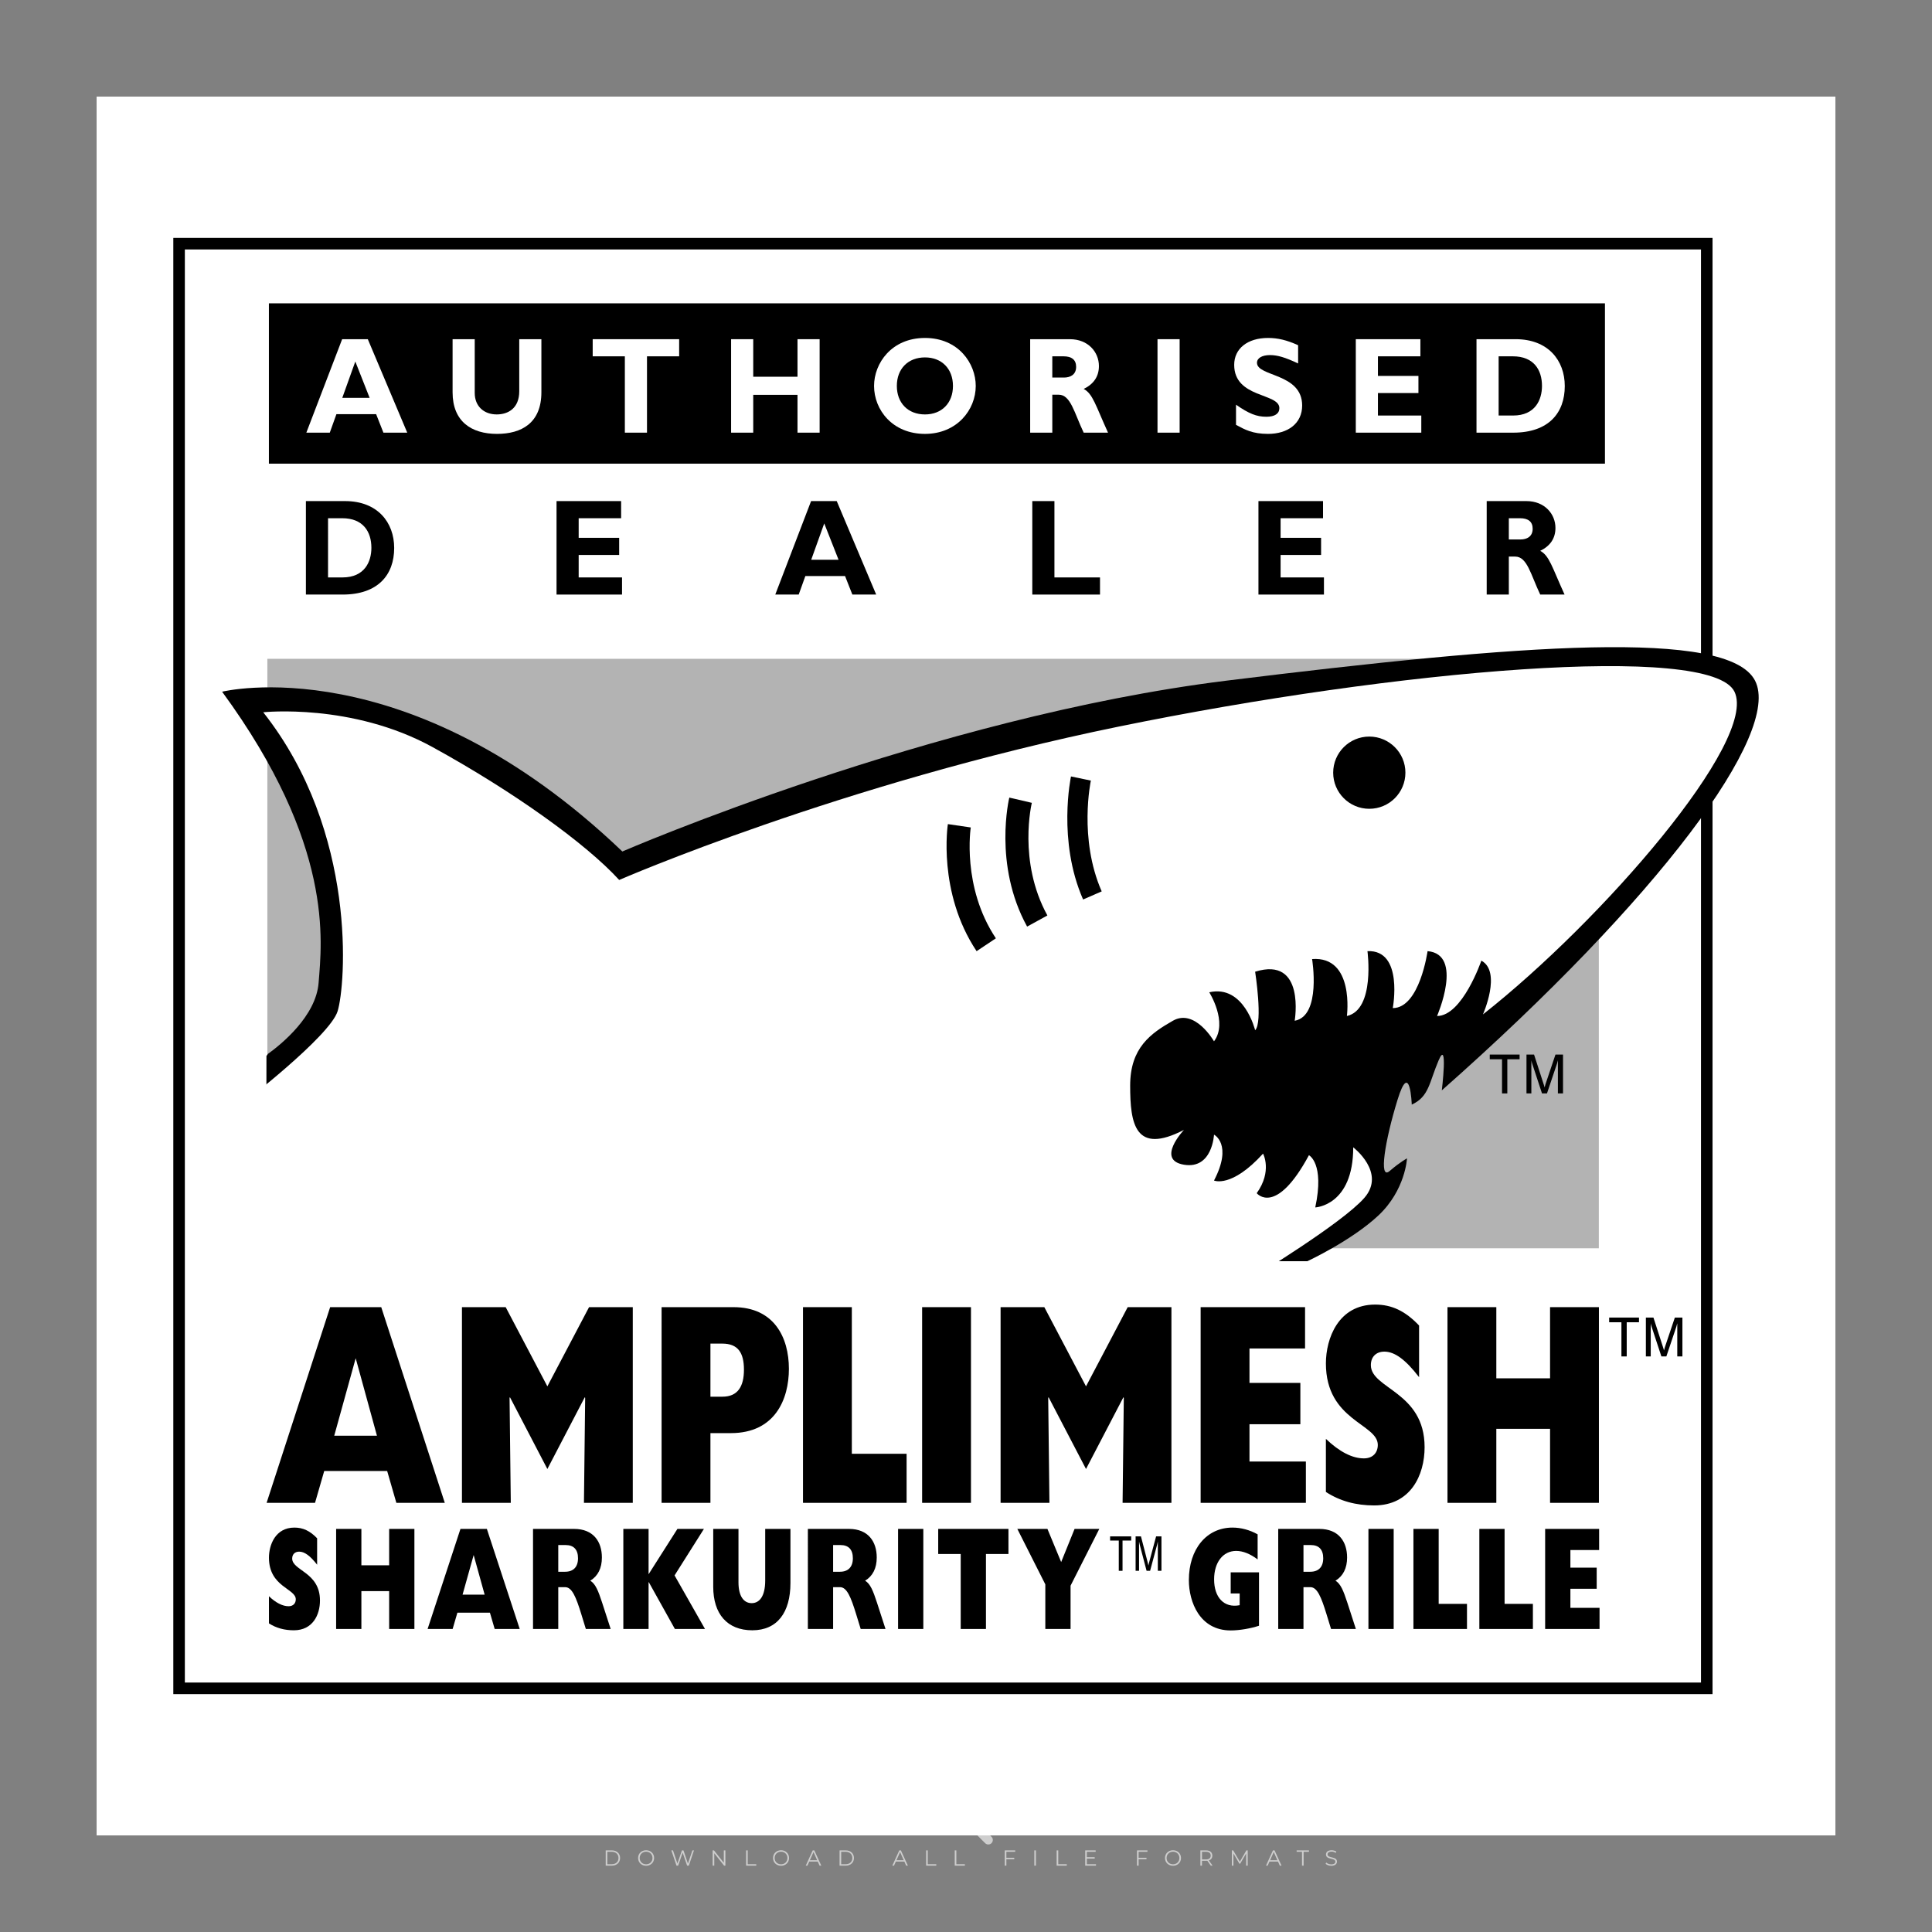 <?xml version="1.0" encoding="iso-8859-1"?>
<!-- Generator: Adobe Illustrator 27.0.0, SVG Export Plug-In . SVG Version: 6.00 Build 0)  -->
<svg version="1.1" id="Layer_1" xmlns="http://www.w3.org/2000/svg" xmlns:xlink="http://www.w3.org/1999/xlink" x="0px" y="0px"
	 viewBox="0 0 500 500" style="enable-background:new 0 0 500 500;" xml:space="preserve">
<rect x="0" y="0" width="500" height="500" fill="#808080" stroke="none"/>
<g id="watermark_1_">
	<g>
		<g id="watermark" style="opacity:0.61;">
			<g>
				<g>
					<g>
						<g>
							<polygon style="fill:#FFFFFF;" points="213.765,461.172 208.204,474.017 205.268,474.017 199.726,461.172 202.938,461.172 
								206.846,470.347 210.81,461.172 							"/>
						</g>
						<g>
							<path style="fill:#FFFFFF;" d="M223.507,469.741h-7.469c0.275,1.23,1.321,1.982,2.826,1.982c1.046,0,1.798-0.312,2.477-0.954
								l1.523,1.651c-0.917,1.046-2.294,1.597-4.074,1.597c-3.413,0-5.634-2.147-5.634-5.083c0-2.954,2.257-5.083,5.267-5.083
								c2.899,0,5.138,1.945,5.138,5.12C223.562,469.191,223.526,469.503,223.507,469.741 M216.002,468.071h4.863
								c-0.202-1.248-1.138-2.055-2.422-2.055C217.139,466.016,216.204,466.805,216.002,468.071"/>
						</g>
						<g>
							<path style="fill:#FFFFFF;" d="M224.735,468.934c0-2.973,2.294-5.083,5.505-5.083c2.074,0,3.707,0.899,4.423,2.514
								l-2.22,1.193c-0.532-0.936-1.321-1.358-2.221-1.358c-1.45,0-2.587,1.009-2.587,2.734c0,1.725,1.138,2.734,2.587,2.734
								c0.899,0,1.688-0.404,2.221-1.358l2.22,1.211c-0.716,1.578-2.349,2.495-4.423,2.495
								C227.029,474.017,224.735,471.907,224.735,468.934"/>
						</g>
						<g>
							<path style="fill:#FFFFFF;" d="M242.828,473.393c-0.587,0.422-1.45,0.624-2.331,0.624c-2.33,0-3.688-1.193-3.688-3.542
								v-4.055h-1.523v-2.202h1.523v-2.404h2.863v2.404h2.459v2.202h-2.459v4.019c0,0.844,0.458,1.303,1.229,1.303
								c0.422,0,0.844-0.128,1.156-0.367L242.828,473.393z"/>
						</g>
					</g>
					<g>
						<path style="fill:#FFFFFF;" d="M262.474,463.997v2.643c-0.238-0.018-0.422-0.037-0.642-0.037
							c-1.578,0-2.624,0.862-2.624,2.753v4.661h-2.863v-9.873h2.734v1.303C259.776,464.493,260.951,463.997,262.474,463.997"/>
					</g>
					<g>
						<path style="fill:#FFFFFF;" d="M263.299,472.53l1.009-2.239c1.083,0.789,2.697,1.339,4.239,1.339
							c1.762,0,2.477-0.587,2.477-1.376c0-2.404-7.469-0.752-7.469-5.524c0-2.184,1.762-4,5.413-4c1.615,0,3.267,0.385,4.459,1.138
							l-0.918,2.257c-1.193-0.679-2.422-1.009-3.56-1.009c-1.761,0-2.44,0.66-2.44,1.468c0,2.367,7.468,0.734,7.468,5.45
							c0,2.147-1.78,3.982-5.45,3.982C266.492,474.017,264.437,473.411,263.299,472.53"/>
					</g>
					<g>
						<path style="fill:#FFFFFF;" d="M285.428,469.741h-7.469c0.275,1.23,1.321,1.982,2.826,1.982c1.046,0,1.798-0.312,2.477-0.954
							l1.523,1.651c-0.918,1.046-2.294,1.597-4.074,1.597c-3.413,0-5.634-2.147-5.634-5.083c0-2.954,2.257-5.083,5.267-5.083
							c2.9,0,5.138,1.945,5.138,5.12C285.484,469.191,285.447,469.503,285.428,469.741 M277.923,468.071h4.863
							c-0.202-1.248-1.138-2.055-2.422-2.055C279.061,466.016,278.125,466.805,277.923,468.071"/>
					</g>
					<g>
						<path style="fill:#FFFFFF;" d="M297.007,469.741h-7.469c0.275,1.23,1.321,1.982,2.826,1.982c1.046,0,1.798-0.312,2.477-0.954
							l1.523,1.651c-0.918,1.046-2.294,1.597-4.074,1.597c-3.413,0-5.634-2.147-5.634-5.083c0-2.954,2.257-5.083,5.267-5.083
							c2.899,0,5.138,1.945,5.138,5.12C297.062,469.191,297.025,469.503,297.007,469.741 M289.501,468.071h4.863
							c-0.202-1.248-1.138-2.055-2.422-2.055C290.639,466.016,289.703,466.805,289.501,468.071"/>
					</g>
					<g>
						<polygon style="fill:#FFFFFF;" points="303.208,470.145 301.831,471.503 301.831,474.017 298.969,474.017 298.969,460.401 
							301.831,460.401 301.831,468.108 306.016,464.144 309.429,464.144 305.318,468.328 309.796,474.017 306.327,474.017 						"/>
					</g>
					<g>
						<path style="fill:#FFFFFF;" d="M256.601,475.359L256.601,475.359l-2.86-2.86c-0.435,0.508-0.953,0.943-1.534,1.284
							c-0.092,0.069-0.186,0.136-0.283,0.199l3.027,3.027c0.456,0.456,1.195,0.456,1.65,0
							C257.057,476.554,257.057,475.815,256.601,475.359"/>
					</g>
					<g>
						<path style="fill:#FFFFFF;" d="M249.984,463.244c0.221-0.173,0.495-0.281,0.797-0.281c0.042,0,0.083,0.002,0.124,0.006
							c-0.214-0.156-0.478-0.249-0.764-0.249c-0.395,0-0.744,0.18-0.981,0.458c-0.051,0-0.1,0.006-0.151,0.008
							c0.039-0.077,0.064-0.162,0.064-0.255c0-0.234-0.143-0.434-0.346-0.519c0.087,0.126,0.138,0.279,0.138,0.445
							c0,0.122-0.031,0.237-0.081,0.341c-2.811,0.201-5.03,2.539-5.03,5.4c0,2.993,2.426,5.42,5.42,5.42
							c2.993,0,5.42-2.426,5.42-5.42C254.595,465.879,252.593,463.635,249.984,463.244 M247.983,464.656
							c0.435,0,0.844,0.112,1.199,0.309c0.374-0.245,0.82-0.387,1.299-0.387c0.711,0,1.348,0.312,1.784,0.806
							c-0.435-0.379-1.004-0.61-1.627-0.61c-0.449,0-0.87,0.12-1.234,0.329c-0.079,0.046-0.156,0.096-0.229,0.15
							c-0.065-0.048-0.133-0.093-0.204-0.134c-0.369-0.219-0.8-0.344-1.26-0.344c-0.3,0-0.588,0.054-0.854,0.152
							C247.196,464.754,247.578,464.656,247.983,464.656 M251.772,469.098c0.115,0.305,0.181,0.634,0.181,0.979
							c0,1.534-1.244,2.777-2.778,2.777c-1.534,0-2.777-1.243-2.777-2.777c0-0.345,0.066-0.674,0.181-0.979
							c-0.62-0.382-1.035-1.064-1.035-1.846c0-1.197,0.971-2.168,2.168-2.168c0.565,0,1.078,0.218,1.463,0.572
							c0.386-0.354,0.899-0.572,1.464-0.572c1.197,0,2.168,0.971,2.168,2.168C252.807,468.034,252.392,468.716,251.772,469.098"/>
					</g>
					<g>
						<path style="fill:#FFFFFF;" d="M251.666,467.061c0,0.497-0.404,0.901-0.901,0.901c-0.497,0-0.901-0.404-0.901-0.901
							s0.404-0.901,0.901-0.901c0.101,0,0.197,0.017,0.287,0.047c-0.03,0.062-0.045,0.132-0.045,0.204
							c0,0.273,0.221,0.494,0.494,0.494c0.05,0,0.099-0.008,0.146-0.022C251.66,466.941,251.666,467,251.666,467.061"/>
					</g>
					<g>
						<path style="fill:#FFFFFF;" d="M248.255,467.061c0,0.376-0.305,0.681-0.681,0.681c-0.376,0-0.681-0.305-0.681-0.681
							s0.305-0.681,0.681-0.681c0.076,0,0.149,0.013,0.217,0.035c-0.023,0.047-0.034,0.1-0.034,0.155
							c0,0.206,0.167,0.374,0.374,0.374c0.038,0,0.075-0.006,0.11-0.017C248.25,466.97,248.255,467.015,248.255,467.061"/>
					</g>
					<g>
						<g>
							<g>
								<rect x="242.908" y="467.83" style="fill:#FFFFFF;" width="0.616" height="0.616"/>
							</g>
							<g>
								<rect x="254.827" y="467.83" style="fill:#FFFFFF;" width="0.616" height="0.616"/>
							</g>
							<g>
								<path style="fill:#FFFFFF;" d="M255.205,468.082h-0.14c0-3.248-2.642-5.89-5.89-5.89c-3.248,0-5.89,2.642-5.89,5.89h-0.14
									c0-1.611,0.627-3.125,1.766-4.264c1.139-1.139,2.653-1.766,4.264-1.766c1.611,0,3.125,0.627,4.264,1.766
									C254.578,464.957,255.205,466.471,255.205,468.082"/>
							</g>
						</g>
						<g>
							<rect x="248.868" y="461.814" style="fill:#FFFFFF;" width="0.616" height="0.616"/>
						</g>
						<g>
							<rect x="244.95" y="462.052" style="fill:#FFFFFF;" width="8.45" height="0.14"/>
						</g>
						<g>
							<path style="fill:#FFFFFF;" d="M245.174,462.15c0,0.108-0.088,0.196-0.196,0.196c-0.108,0-0.196-0.088-0.196-0.196
								c0-0.108,0.088-0.196,0.196-0.196C245.086,461.954,245.174,462.042,245.174,462.15"/>
						</g>
						<g>
							<path style="fill:#FFFFFF;" d="M253.596,462.15c0,0.108-0.088,0.196-0.196,0.196c-0.108,0-0.196-0.088-0.196-0.196
								c0-0.108,0.088-0.196,0.196-0.196C253.509,461.954,253.596,462.042,253.596,462.15"/>
						</g>
					</g>
				</g>
				<g>
					<path style="fill:#FFFFFF;" d="M314.356,473.409c0,1.559-2.364,1.559-2.364,0C311.993,471.851,314.356,471.851,314.356,473.409
						z"/>
				</g>
				<g>
					<g>
						<g>
							<path style="fill:#FFFFFF;" d="M161.739,466.549l1.772,6.088l1.855-6.088h2.215l-2.823,8.14h-2.33l-0.837-2.396l-0.722-2.708
								l-0.722,2.708l-0.837,2.396h-2.33l-2.839-8.14h2.231l1.855,6.088l1.756-6.088H161.739z"/>
						</g>
						<g>
							<path style="fill:#FFFFFF;" d="M176.713,466.549l1.772,6.088l1.855-6.088h2.215l-2.823,8.14h-2.33l-0.837-2.396l-0.722-2.708
								l-0.722,2.708l-0.837,2.396h-2.33l-2.839-8.14h2.231l1.855,6.088l1.756-6.088H176.713z"/>
						</g>
						<g>
							<path style="fill:#FFFFFF;" d="M191.687,466.549l1.772,6.088l1.855-6.088h2.215l-2.823,8.14h-2.33l-0.837-2.396l-0.722-2.708
								l-0.722,2.708l-0.837,2.396h-2.33l-2.839-8.14h2.231l1.855,6.088l1.756-6.088H191.687z"/>
						</g>
					</g>
					<g>
						<path style="fill:#FFFFFF;" d="M200.908,473.52c0,1.559-2.364,1.559-2.364,0C198.545,471.962,200.908,471.962,200.908,473.52z
							"/>
					</g>
					<g>
						<path style="fill:#FFFFFF;" d="M322.71,473.409c-0.935,0.919-1.919,1.28-3.117,1.28c-2.346,0-4.3-1.411-4.3-4.282
							s1.953-4.284,4.3-4.284c1.149,0,2.035,0.329,2.921,1.199l-1.264,1.329c-0.476-0.428-1.066-0.64-1.623-0.64
							c-1.346,0-2.33,0.985-2.33,2.396c0,1.542,1.05,2.362,2.297,2.362c0.64,0,1.28-0.18,1.772-0.672L322.71,473.409z"/>
					</g>
					<g>
						<path style="fill:#FFFFFF;" d="M331.805,470.472c0,2.33-1.591,4.217-4.217,4.217c-2.626,0-4.201-1.887-4.201-4.217
							c0-2.314,1.609-4.217,4.185-4.217C330.149,466.255,331.805,468.158,331.805,470.472z M325.389,470.472
							c0,1.231,0.739,2.38,2.199,2.38c1.46,0,2.199-1.149,2.199-2.38c0-1.215-0.854-2.396-2.199-2.396
							C326.144,468.077,325.389,469.258,325.389,470.472z"/>
					</g>
					<g>
						<path style="fill:#FFFFFF;" d="M338.572,474.689v-4.332c0-1.068-0.559-2.035-1.658-2.035c-1.082,0-1.722,0.967-1.722,2.035
							v4.332h-2.003v-8.107h1.855l0.148,0.985c0.426-0.82,1.362-1.116,2.133-1.116c0.969,0,1.937,0.394,2.396,1.51
							c0.723-1.149,1.658-1.478,2.708-1.478c2.297,0,3.43,1.412,3.43,3.84v4.365h-2.003v-4.365c0-1.066-0.442-1.97-1.526-1.97
							c-1.082,0-1.756,0.935-1.756,2.003v4.332H338.572z"/>
					</g>
				</g>
			</g>
		</g>
		<g style="opacity:0.61;">
			<g>
				<g>
					<path style="fill:#FFFFFF;" d="M345.988,431.299c-0.006-1.224-0.959-2.121-2.189-2.14c-0.924-0.014-0.832,0.12-0.834-0.867
						c-0.003-1.097-0.007-2.194,0.003-3.292c0.003-0.379-0.112-0.691-0.362-0.976c-2.342-2.668-4.678-5.342-7.019-8.011
						c-0.12-0.137-0.275-0.244-0.414-0.366c-6.214,0-12.427,0-18.641,0c-0.794,0.293-1.14,0.868-1.138,1.709
						c0.01,3.748,0.004,7.496,0.004,11.243c0,0.556-0.003,0.589-0.55,0.551c-1.497-0.102-2.516,0.986-2.497,2.492
						c0.044,3.476,0.013,6.953,0.014,10.429c0.001,1.58,0.867,2.443,2.45,2.449c0.582,0.002,0.582,0.002,0.582,0.6
						c0,2.219-0.001,4.438,0.001,6.657c0.001,1.192,0.58,1.771,1.768,1.771c8.013,0.001,16.027,0.001,24.04,0
						c1.168,0,1.755-0.583,1.757-1.745c0.002-2.256,0-4.512,0.001-6.768c0-0.512,0.002-0.511,0.52-0.515
						c0.271-0.002,0.541,0.008,0.809-0.058c0.996-0.246,1.69-1.044,1.694-2.069C346.003,438.696,346.005,434.997,345.988,431.299z
						 M317.537,417.162c5.337,0,10.674,0,16.01,0c0.548,0,0.554,0.007,0.554,0.561c0.001,2.243-0.001,4.486,0.001,6.73
						c0.001,0.811,0.249,1.059,1.06,1.059c1.91,0.001,3.821,0,5.731,0.001c0.458,0,0.479,0.021,0.481,0.483
						c0.003,0.887,0.002,1.775,0,2.662c-0.001,0.477-0.024,0.498-0.504,0.499c-3.895,0.001-7.79,0-11.684,0
						c-3.882,0-7.765,0-11.647,0c-0.55,0-0.552-0.001-0.552-0.561c-0.001-3.624-0.001-7.247,0-10.871
						C316.987,417.166,316.991,417.162,317.537,417.162z M340.822,451.579c-3.883,0.001-7.766,0-11.65,0c-3.871,0-7.742,0-11.613,0
						c-0.572,0-0.574-0.002-0.574-0.579c-0.001-1.997-0.001-3.994,0.001-5.991c0-0.464,0.023-0.486,0.478-0.487
						c7.803-0.001,15.607-0.001,23.41,0c0.478,0,0.499,0.02,0.499,0.503c0.002,1.997,0.001,3.994,0,5.991
						C341.375,451.574,341.37,451.579,340.822,451.579z"/>
				</g>
				<g>
					<g>
						<rect x="327.418" y="417.053" style="fill:#FFFFFF;" width="1.757" height="1.054"/>
					</g>
					<g>
						<rect x="325.662" y="418.107" style="fill:#FFFFFF;" width="1.757" height="1.054"/>
					</g>
					<g>
						<rect x="327.418" y="419.161" style="fill:#FFFFFF;" width="1.757" height="1.054"/>
					</g>
					<g>
						<rect x="325.662" y="420.215" style="fill:#FFFFFF;" width="1.757" height="1.054"/>
					</g>
					<g>
						<rect x="327.418" y="421.269" style="fill:#FFFFFF;" width="1.757" height="1.054"/>
					</g>
					<g>
						<rect x="325.662" y="422.323" style="fill:#FFFFFF;" width="1.757" height="1.054"/>
					</g>
					<g>
						<rect x="327.418" y="423.378" style="fill:#FFFFFF;" width="1.757" height="1.054"/>
					</g>
					<g>
						<rect x="325.662" y="424.432" style="fill:#FFFFFF;" width="1.757" height="1.054"/>
					</g>
					<g>
						<rect x="327.418" y="425.486" style="fill:#FFFFFF;" width="1.757" height="1.054"/>
					</g>
					<g>
						<rect x="325.662" y="426.54" style="fill:#FFFFFF;" width="1.757" height="1.054"/>
					</g>
					<g>
						<rect x="327.418" y="427.594" style="fill:#FFFFFF;" width="1.757" height="1.054"/>
					</g>
					<g>
						<rect x="325.662" y="428.648" style="fill:#FFFFFF;" width="1.757" height="1.054"/>
					</g>
				</g>
			</g>
			<g>
				<path style="fill:#FFFFFF;" d="M187.637,431.299c-0.006-1.224-0.959-2.121-2.189-2.14c-0.924-0.014-0.832,0.12-0.834-0.867
					c-0.003-1.097-0.007-2.194,0.003-3.292c0.003-0.379-0.112-0.691-0.362-0.976c-2.342-2.668-4.678-5.342-7.019-8.011
					c-0.12-0.137-0.275-0.244-0.414-0.366c-6.214,0-12.427,0-18.641,0c-0.794,0.293-1.14,0.868-1.138,1.709
					c0.01,3.748,0.004,7.496,0.004,11.243c0,0.556-0.003,0.589-0.55,0.551c-1.497-0.102-2.516,0.986-2.497,2.492
					c0.044,3.476,0.013,6.953,0.014,10.429c0.001,1.58,0.867,2.443,2.45,2.449c0.582,0.002,0.582,0.002,0.582,0.6
					c0,2.219-0.001,4.438,0.001,6.657c0.001,1.192,0.58,1.771,1.768,1.771c8.013,0.001,16.027,0.001,24.04,0
					c1.168,0,1.755-0.583,1.757-1.745c0.002-2.256,0-4.512,0.001-6.768c0-0.512,0.002-0.511,0.52-0.515
					c0.271-0.002,0.541,0.008,0.809-0.058c0.996-0.246,1.69-1.044,1.694-2.069C187.652,438.696,187.655,434.997,187.637,431.299z
					 M159.187,417.162c5.337,0,10.674,0,16.01,0c0.548,0,0.554,0.007,0.554,0.561c0.001,2.243-0.001,4.486,0.001,6.73
					c0.001,0.811,0.249,1.059,1.06,1.059c1.91,0.001,3.821,0,5.731,0.001c0.458,0,0.479,0.021,0.481,0.483
					c0.003,0.887,0.002,1.775,0,2.662c-0.001,0.477-0.024,0.498-0.504,0.499c-3.895,0.001-7.79,0-11.684,0
					c-3.882,0-7.765,0-11.647,0c-0.55,0-0.552-0.001-0.552-0.561c-0.001-3.624-0.001-7.247,0-10.871
					C158.636,417.166,158.64,417.162,159.187,417.162z M182.472,451.579c-3.883,0.001-7.766,0-11.65,0c-3.871,0-7.742,0-11.613,0
					c-0.572,0-0.574-0.002-0.574-0.579c-0.001-1.997-0.001-3.994,0.001-5.991c0-0.464,0.023-0.486,0.478-0.487
					c7.803-0.001,15.607-0.001,23.41,0c0.478,0,0.499,0.02,0.499,0.503c0.002,1.997,0.001,3.994,0,5.991
					C183.024,451.574,183.019,451.579,182.472,451.579z"/>
			</g>
			<g>
				<path style="fill:#FFFFFF;" d="M159.779,440.669v-7.897h2.779c0.375,0,0.726,0.061,1.053,0.182
					c0.327,0.121,0.612,0.292,0.855,0.513c0.242,0.221,0.434,0.483,0.573,0.789c0.14,0.305,0.21,0.642,0.21,1.009
					c0,0.375-0.07,0.715-0.21,1.02c-0.14,0.305-0.331,0.568-0.573,0.789c-0.243,0.221-0.528,0.392-0.855,0.513
					c-0.327,0.121-0.678,0.182-1.053,0.182h-1.29v2.901H159.779z M162.58,436.356c0.39,0,0.684-0.111,0.882-0.331
					c0.199-0.22,0.298-0.474,0.298-0.761c0-0.14-0.024-0.276-0.072-0.408c-0.048-0.132-0.121-0.248-0.221-0.347
					c-0.099-0.099-0.223-0.178-0.37-0.237c-0.147-0.059-0.32-0.089-0.518-0.089h-1.312v2.173H162.58z"/>
				<path style="fill:#FFFFFF;" d="M166.308,432.771h1.731l3.177,5.294h0.088l-0.088-1.522v-3.772h1.478v7.897h-1.566l-3.353-5.592
					h-0.088l0.088,1.522v4.07h-1.467V432.771z"/>
				<path style="fill:#FFFFFF;" d="M177.922,436.334h3.872c0.022,0.089,0.04,0.195,0.055,0.32c0.014,0.125,0.022,0.25,0.022,0.375
					c0,0.507-0.077,0.985-0.231,1.434c-0.154,0.449-0.397,0.849-0.728,1.202c-0.353,0.375-0.776,0.666-1.268,0.871
					c-0.493,0.206-1.055,0.309-1.688,0.309c-0.574,0-1.114-0.103-1.622-0.309c-0.507-0.206-0.948-0.492-1.323-0.86
					c-0.375-0.367-0.673-0.803-0.894-1.307c-0.221-0.504-0.331-1.053-0.331-1.649c0-0.595,0.11-1.145,0.331-1.649
					c0.221-0.504,0.518-0.939,0.894-1.307c0.375-0.367,0.816-0.654,1.323-0.86c0.507-0.206,1.048-0.309,1.622-0.309
					c0.64,0,1.211,0.11,1.715,0.331c0.504,0.221,0.935,0.526,1.296,0.915l-1.025,1.004c-0.258-0.272-0.544-0.48-0.861-0.623
					c-0.316-0.143-0.695-0.215-1.136-0.215c-0.361,0-0.703,0.065-1.026,0.193c-0.324,0.129-0.607,0.311-0.85,0.546
					c-0.242,0.235-0.436,0.52-0.579,0.855c-0.143,0.335-0.215,0.708-0.215,1.119c0,0.412,0.072,0.785,0.215,1.12
					c0.143,0.335,0.338,0.62,0.584,0.855c0.246,0.235,0.531,0.418,0.855,0.546c0.323,0.129,0.669,0.193,1.037,0.193
					c0.419,0,0.773-0.061,1.064-0.182c0.29-0.121,0.538-0.278,0.744-0.469c0.148-0.132,0.275-0.3,0.381-0.502
					c0.106-0.202,0.189-0.428,0.248-0.678h-2.482V436.334z"/>
			</g>
			<g>
				<path style="fill:#FFFFFF;" d="M224.019,431.299c-0.006-1.224-0.959-2.121-2.189-2.14c-0.924-0.014-0.832,0.12-0.834-0.867
					c-0.003-1.097-0.007-2.194,0.003-3.292c0.003-0.379-0.112-0.691-0.362-0.976c-2.342-2.668-4.678-5.342-7.019-8.011
					c-0.12-0.137-0.275-0.244-0.414-0.366c-6.214,0-12.427,0-18.641,0c-0.794,0.293-1.14,0.868-1.138,1.709
					c0.01,3.748,0.004,7.496,0.004,11.243c0,0.556-0.003,0.589-0.55,0.551c-1.497-0.102-2.516,0.986-2.497,2.492
					c0.044,3.476,0.013,6.953,0.014,10.429c0.001,1.58,0.867,2.443,2.45,2.449c0.582,0.002,0.582,0.002,0.582,0.6
					c0,2.219-0.001,4.438,0.001,6.657c0.001,1.192,0.58,1.771,1.768,1.771c8.013,0.001,16.027,0.001,24.04,0
					c1.168,0,1.755-0.583,1.757-1.745c0.002-2.256,0-4.512,0.001-6.768c0-0.512,0.002-0.511,0.52-0.515
					c0.271-0.002,0.541,0.008,0.809-0.058c0.997-0.246,1.69-1.044,1.694-2.069C224.034,438.696,224.036,434.997,224.019,431.299z
					 M195.568,417.162c5.337,0,10.674,0,16.01,0c0.548,0,0.554,0.007,0.554,0.561c0.001,2.243-0.001,4.486,0.001,6.73
					c0.001,0.811,0.249,1.059,1.06,1.059c1.91,0.001,3.821,0,5.731,0.001c0.458,0,0.479,0.021,0.481,0.483
					c0.003,0.887,0.002,1.775,0,2.662c-0.001,0.477-0.024,0.498-0.504,0.499c-3.895,0.001-7.79,0-11.684,0
					c-3.882,0-7.765,0-11.647,0c-0.55,0-0.552-0.001-0.552-0.561c-0.001-3.624-0.001-7.247,0-10.871
					C195.018,417.166,195.022,417.162,195.568,417.162z M218.854,451.579c-3.883,0.001-7.766,0-11.65,0c-3.871,0-7.742,0-11.613,0
					c-0.572,0-0.574-0.002-0.574-0.579c-0.001-1.997-0.001-3.994,0.001-5.991c0-0.464,0.023-0.486,0.478-0.487
					c7.803-0.001,15.607-0.001,23.41,0c0.478,0,0.499,0.02,0.499,0.503c0.002,1.997,0.001,3.994,0,5.991
					C219.406,451.574,219.401,451.579,218.854,451.579z"/>
			</g>
			<g>
				<path style="fill:#FFFFFF;" d="M205.111,432.771h1.699l2.967,7.897h-1.644l-0.651-1.886h-3.044l-0.651,1.886h-1.643
					L205.111,432.771z M206.997,437.415l-0.706-1.974l-0.287-0.96h-0.088l-0.287,0.96l-0.706,1.974H206.997z"/>
				<path style="fill:#FFFFFF;" d="M211.331,434.536c-0.125,0-0.245-0.024-0.359-0.072c-0.114-0.048-0.213-0.114-0.298-0.199
					c-0.084-0.084-0.151-0.182-0.198-0.292c-0.048-0.11-0.072-0.232-0.072-0.364s0.024-0.254,0.072-0.364
					c0.048-0.11,0.114-0.208,0.198-0.292c0.084-0.084,0.184-0.151,0.298-0.198c0.114-0.048,0.233-0.072,0.359-0.072
					c0.257,0,0.478,0.09,0.662,0.27c0.184,0.181,0.276,0.399,0.276,0.656s-0.092,0.476-0.276,0.656
					C211.809,434.446,211.589,434.536,211.331,434.536z M210.615,440.669v-5.404h1.445v5.404H210.615z"/>
			</g>
			<g>
				<path style="fill:#FFFFFF;" d="M261.044,431.299c-0.006-1.224-0.959-2.121-2.189-2.14c-0.924-0.014-0.832,0.12-0.834-0.867
					c-0.003-1.097-0.007-2.194,0.003-3.292c0.003-0.379-0.112-0.691-0.362-0.976c-2.342-2.668-4.678-5.342-7.019-8.011
					c-0.12-0.137-0.275-0.244-0.414-0.366c-6.214,0-12.427,0-18.641,0c-0.794,0.293-1.14,0.868-1.138,1.709
					c0.01,3.748,0.004,7.496,0.004,11.243c0,0.556-0.003,0.589-0.55,0.551c-1.497-0.102-2.516,0.986-2.497,2.492
					c0.044,3.476,0.013,6.953,0.014,10.429c0.001,1.58,0.867,2.443,2.45,2.449c0.582,0.002,0.582,0.002,0.582,0.6
					c0,2.219-0.001,4.438,0.001,6.657c0.001,1.192,0.58,1.771,1.768,1.771c8.013,0.001,16.027,0.001,24.04,0
					c1.168,0,1.755-0.583,1.757-1.745c0.002-2.256,0-4.512,0.001-6.768c0-0.512,0.002-0.511,0.52-0.515
					c0.271-0.002,0.541,0.008,0.809-0.058c0.996-0.246,1.69-1.044,1.694-2.069C261.059,438.696,261.061,434.997,261.044,431.299z
					 M232.593,417.162c5.337,0,10.674,0,16.01,0c0.548,0,0.554,0.007,0.554,0.561c0.001,2.243-0.001,4.486,0.001,6.73
					c0.001,0.811,0.249,1.059,1.06,1.059c1.91,0.001,3.821,0,5.731,0.001c0.458,0,0.479,0.021,0.481,0.483
					c0.003,0.887,0.002,1.775,0,2.662c-0.001,0.477-0.024,0.498-0.504,0.499c-3.895,0.001-7.79,0-11.684,0
					c-3.882,0-7.765,0-11.647,0c-0.55,0-0.552-0.001-0.552-0.561c-0.001-3.624-0.001-7.247,0-10.871
					C232.042,417.166,232.047,417.162,232.593,417.162z M255.878,451.579c-3.883,0.001-7.766,0-11.65,0c-3.871,0-7.742,0-11.613,0
					c-0.572,0-0.574-0.002-0.574-0.579c-0.001-1.997-0.001-3.994,0.001-5.991c0-0.464,0.023-0.486,0.478-0.487
					c7.803-0.001,15.607-0.001,23.41,0c0.478,0,0.499,0.02,0.499,0.503c0.002,1.997,0.001,3.994,0,5.991
					C256.431,451.574,256.426,451.579,255.878,451.579z"/>
			</g>
			<g>
				<path style="fill:#FFFFFF;" d="M236.361,440.845c-0.338,0-0.662-0.048-0.971-0.143c-0.309-0.095-0.592-0.239-0.849-0.43
					c-0.257-0.191-0.481-0.425-0.673-0.7c-0.191-0.276-0.342-0.597-0.452-0.965l1.401-0.551c0.103,0.397,0.283,0.726,0.54,0.987
					c0.257,0.261,0.596,0.392,1.015,0.392c0.154,0,0.303-0.02,0.447-0.061c0.143-0.04,0.272-0.099,0.386-0.176
					s0.204-0.175,0.27-0.292c0.066-0.118,0.099-0.254,0.099-0.408c0-0.147-0.026-0.279-0.077-0.397
					c-0.051-0.117-0.138-0.227-0.259-0.331c-0.121-0.103-0.28-0.202-0.475-0.298c-0.195-0.095-0.435-0.195-0.722-0.298l-0.485-0.176
					c-0.213-0.073-0.429-0.173-0.645-0.298c-0.217-0.125-0.413-0.276-0.59-0.452c-0.177-0.176-0.322-0.384-0.436-0.623
					c-0.114-0.239-0.171-0.509-0.171-0.81c0-0.309,0.06-0.597,0.182-0.866c0.121-0.268,0.294-0.503,0.518-0.706
					c0.224-0.202,0.492-0.36,0.805-0.474s0.66-0.171,1.042-0.171c0.397,0,0.74,0.053,1.031,0.16
					c0.291,0.107,0.537,0.243,0.739,0.408c0.202,0.165,0.366,0.348,0.491,0.546c0.125,0.199,0.217,0.386,0.276,0.563l-1.312,0.551
					c-0.074-0.221-0.208-0.419-0.402-0.596c-0.195-0.176-0.462-0.265-0.8-0.265c-0.324,0-0.592,0.075-0.805,0.226
					c-0.213,0.151-0.32,0.348-0.32,0.59c0,0.235,0.103,0.436,0.309,0.601c0.206,0.165,0.533,0.325,0.982,0.48l0.497,0.165
					c0.316,0.111,0.605,0.237,0.866,0.381c0.261,0.143,0.485,0.314,0.673,0.513c0.187,0.199,0.331,0.425,0.43,0.678
					c0.1,0.254,0.149,0.546,0.149,0.877c0,0.412-0.083,0.767-0.248,1.064c-0.165,0.298-0.377,0.542-0.634,0.734
					c-0.258,0.191-0.548,0.335-0.872,0.43C236.986,440.797,236.67,440.845,236.361,440.845z"/>
				<path style="fill:#FFFFFF;" d="M239.516,432.771h1.61l1.633,4.754l0.287,1.015h0.088l0.309-1.015l1.699-4.754h1.61l-2.879,7.897
					h-1.566L239.516,432.771z"/>
				<path style="fill:#FFFFFF;" d="M251.097,436.334h3.871c0.022,0.089,0.04,0.195,0.055,0.32c0.015,0.125,0.023,0.25,0.023,0.375
					c0,0.507-0.078,0.985-0.232,1.434c-0.154,0.449-0.397,0.849-0.728,1.202c-0.353,0.375-0.775,0.666-1.268,0.871
					c-0.493,0.206-1.055,0.309-1.688,0.309c-0.574,0-1.114-0.103-1.621-0.309c-0.507-0.206-0.949-0.492-1.324-0.86
					c-0.375-0.367-0.673-0.803-0.894-1.307c-0.22-0.504-0.331-1.053-0.331-1.649c0-0.595,0.11-1.145,0.331-1.649
					c0.221-0.504,0.518-0.939,0.894-1.307c0.375-0.367,0.816-0.654,1.324-0.86c0.507-0.206,1.047-0.309,1.621-0.309
					c0.64,0,1.211,0.11,1.715,0.331c0.504,0.221,0.936,0.526,1.296,0.915l-1.026,1.004c-0.257-0.272-0.544-0.48-0.861-0.623
					c-0.316-0.143-0.694-0.215-1.136-0.215c-0.36,0-0.702,0.065-1.026,0.193c-0.323,0.129-0.607,0.311-0.849,0.546
					c-0.243,0.235-0.436,0.52-0.579,0.855c-0.143,0.335-0.215,0.708-0.215,1.119c0,0.412,0.072,0.785,0.215,1.12
					c0.143,0.335,0.338,0.62,0.585,0.855c0.246,0.235,0.531,0.418,0.854,0.546c0.324,0.129,0.669,0.193,1.037,0.193
					c0.419,0,0.774-0.061,1.064-0.182c0.29-0.121,0.539-0.278,0.745-0.469c0.147-0.132,0.274-0.3,0.38-0.502
					c0.107-0.202,0.189-0.428,0.248-0.678h-2.482V436.334z"/>
			</g>
			<g>
				<path style="fill:#FFFFFF;" d="M297.3,431.299c-0.006-1.224-0.959-2.121-2.189-2.14c-0.924-0.014-0.832,0.12-0.834-0.867
					c-0.003-1.097-0.007-2.194,0.003-3.292c0.003-0.379-0.112-0.691-0.362-0.976c-2.342-2.668-4.678-5.342-7.019-8.011
					c-0.12-0.137-0.275-0.244-0.414-0.366c-6.214,0-12.427,0-18.641,0c-0.794,0.293-1.14,0.868-1.138,1.709
					c0.01,3.748,0.004,7.496,0.004,11.243c0,0.556-0.003,0.589-0.55,0.551c-1.497-0.102-2.516,0.986-2.497,2.492
					c0.044,3.476,0.013,6.953,0.014,10.429c0.001,1.58,0.867,2.443,2.45,2.449c0.582,0.002,0.582,0.002,0.582,0.6
					c0,2.219-0.001,4.438,0.001,6.657c0.001,1.192,0.58,1.771,1.768,1.771c8.013,0.001,16.027,0.001,24.04,0
					c1.168,0,1.755-0.583,1.757-1.745c0.002-2.256,0-4.512,0.001-6.768c0-0.512,0.002-0.511,0.52-0.515
					c0.271-0.002,0.541,0.008,0.809-0.058c0.996-0.246,1.69-1.044,1.694-2.069C297.315,438.696,297.318,434.997,297.3,431.299z
					 M268.85,417.162c5.337,0,10.674,0,16.01,0c0.548,0,0.554,0.007,0.554,0.561c0.001,2.243-0.001,4.486,0.001,6.73
					c0.001,0.811,0.249,1.059,1.06,1.059c1.91,0.001,3.821,0,5.731,0.001c0.458,0,0.479,0.021,0.481,0.483
					c0.003,0.887,0.002,1.775,0,2.662c-0.001,0.477-0.024,0.498-0.504,0.499c-3.895,0.001-7.79,0-11.684,0
					c-3.882,0-7.765,0-11.647,0c-0.55,0-0.552-0.001-0.552-0.561c-0.001-3.624-0.001-7.247,0-10.871
					C268.299,417.166,268.303,417.162,268.85,417.162z M292.135,451.579c-3.883,0.001-7.766,0-11.65,0c-3.871,0-7.742,0-11.613,0
					c-0.572,0-0.574-0.002-0.574-0.579c-0.001-1.997-0.001-3.994,0.001-5.991c0-0.464,0.023-0.486,0.478-0.487
					c7.803-0.001,15.607-0.001,23.41,0c0.478,0,0.499,0.02,0.499,0.503c0.001,1.997,0.001,3.994,0,5.991
					C292.687,451.574,292.682,451.579,292.135,451.579z"/>
			</g>
			<g>
				<path style="fill:#FFFFFF;" d="M272.966,434.183v1.831h3.165v1.412h-3.165v1.831h3.518v1.412h-5.007v-7.897h5.007v1.412H272.966
					z"/>
				<path style="fill:#FFFFFF;" d="M277.852,440.669v-7.897h2.779c0.375,0,0.726,0.061,1.053,0.182
					c0.327,0.121,0.612,0.292,0.855,0.513c0.243,0.221,0.434,0.483,0.574,0.789c0.14,0.305,0.209,0.642,0.209,1.009
					c0,0.375-0.07,0.715-0.209,1.02c-0.14,0.305-0.331,0.568-0.574,0.789c-0.243,0.221-0.528,0.392-0.855,0.513
					c-0.327,0.121-0.678,0.182-1.053,0.182h-1.29v2.901H277.852z M280.653,436.356c0.389,0,0.684-0.111,0.882-0.331
					c0.199-0.22,0.298-0.474,0.298-0.761c0-0.14-0.024-0.276-0.072-0.408c-0.048-0.132-0.121-0.248-0.221-0.347
					c-0.099-0.099-0.222-0.178-0.37-0.237c-0.147-0.059-0.32-0.089-0.518-0.089h-1.312v2.173H280.653z"/>
				<path style="fill:#FFFFFF;" d="M286.797,440.845c-0.338,0-0.662-0.048-0.971-0.143c-0.309-0.095-0.592-0.239-0.849-0.43
					c-0.257-0.191-0.482-0.425-0.673-0.7c-0.191-0.276-0.342-0.597-0.452-0.965l1.401-0.551c0.103,0.397,0.283,0.726,0.541,0.987
					c0.257,0.261,0.595,0.392,1.015,0.392c0.154,0,0.303-0.02,0.447-0.061c0.143-0.04,0.272-0.099,0.386-0.176
					c0.114-0.077,0.204-0.175,0.27-0.292c0.066-0.118,0.1-0.254,0.1-0.408c0-0.147-0.026-0.279-0.077-0.397
					c-0.051-0.117-0.138-0.227-0.259-0.331c-0.121-0.103-0.279-0.202-0.474-0.298c-0.195-0.095-0.436-0.195-0.723-0.298
					l-0.485-0.176c-0.213-0.073-0.428-0.173-0.645-0.298c-0.217-0.125-0.414-0.276-0.59-0.452c-0.176-0.176-0.322-0.384-0.436-0.623
					c-0.114-0.239-0.171-0.509-0.171-0.81c0-0.309,0.061-0.597,0.182-0.866c0.121-0.268,0.294-0.503,0.518-0.706
					c0.224-0.202,0.493-0.36,0.805-0.474c0.312-0.114,0.66-0.171,1.042-0.171c0.397,0,0.741,0.053,1.031,0.16
					c0.29,0.107,0.537,0.243,0.739,0.408c0.202,0.165,0.365,0.348,0.491,0.546c0.125,0.199,0.217,0.386,0.276,0.563l-1.312,0.551
					c-0.074-0.221-0.208-0.419-0.403-0.596c-0.195-0.176-0.462-0.265-0.799-0.265c-0.324,0-0.592,0.075-0.805,0.226
					c-0.213,0.151-0.32,0.348-0.32,0.59c0,0.235,0.103,0.436,0.309,0.601c0.206,0.165,0.533,0.325,0.982,0.48l0.496,0.165
					c0.316,0.111,0.605,0.237,0.866,0.381c0.261,0.143,0.485,0.314,0.673,0.513c0.187,0.199,0.331,0.425,0.43,0.678
					c0.099,0.254,0.149,0.546,0.149,0.877c0,0.412-0.083,0.767-0.248,1.064c-0.165,0.298-0.377,0.542-0.634,0.734
					c-0.258,0.191-0.548,0.335-0.872,0.43C287.422,440.797,287.105,440.845,286.797,440.845z"/>
			</g>
			<g>
				<path style="fill:#FFFFFF;" d="M321.394,439.168l4.004-4.985h-3.827v-1.412h5.559v1.5l-3.96,4.985h4.004v1.412h-5.779V439.168z"
					/>
				<path style="fill:#FFFFFF;" d="M328.409,432.771h1.489v7.897h-1.489V432.771z"/>
				<path style="fill:#FFFFFF;" d="M331.486,440.669v-7.897h2.779c0.375,0,0.726,0.061,1.053,0.182
					c0.327,0.121,0.612,0.292,0.855,0.513s0.434,0.483,0.574,0.789c0.14,0.305,0.209,0.642,0.209,1.009
					c0,0.375-0.07,0.715-0.209,1.02c-0.14,0.305-0.331,0.568-0.574,0.789c-0.243,0.221-0.528,0.392-0.855,0.513
					c-0.327,0.121-0.678,0.182-1.053,0.182h-1.29v2.901H331.486z M334.288,436.356c0.389,0,0.684-0.111,0.882-0.331
					c0.199-0.22,0.298-0.474,0.298-0.761c0-0.14-0.024-0.276-0.072-0.408c-0.048-0.132-0.121-0.248-0.221-0.347
					c-0.099-0.099-0.222-0.178-0.37-0.237c-0.147-0.059-0.32-0.089-0.518-0.089h-1.312v2.173H334.288z"/>
			</g>
		</g>
		<g style="opacity:0.61;">
			<path style="fill:#FFFFFF;" d="M300.133,433.27h9.067v2.242h-9.067V433.27z M300.133,437.136h9.067v2.243h-9.067V437.136z"/>
		</g>
	</g>
	<g style="opacity:0.61;">
		<path style="fill:#FFFFFF;" d="M156.756,478.878h1.607c1.263,0,2.114,0.812,2.114,1.974c0,1.161-0.851,1.973-2.114,1.973h-1.607
			V478.878z M158.34,482.464c1.049,0,1.725-0.665,1.725-1.612c0-0.947-0.677-1.613-1.725-1.613h-1.167v3.225H158.34z"/>
		<path style="fill:#FFFFFF;" d="M165.139,480.851c0-1.15,0.879-2.007,2.075-2.007c1.184,0,2.069,0.851,2.069,2.007
			c0,1.156-0.885,2.007-2.069,2.007C166.019,482.858,165.139,482.002,165.139,480.851z M168.866,480.851
			c0-0.942-0.705-1.635-1.652-1.635c-0.953,0-1.663,0.693-1.663,1.635c0,0.941,0.71,1.635,1.663,1.635
			C168.162,482.486,168.866,481.793,168.866,480.851z"/>
		<path style="fill:#FFFFFF;" d="M179.596,478.878l-1.331,3.947h-0.44l-1.156-3.366l-1.161,3.366h-0.434l-1.331-3.947h0.429
			l1.139,3.394l1.178-3.394h0.389l1.161,3.411l1.156-3.411H179.596z"/>
		<path style="fill:#FFFFFF;" d="M187.731,478.878v3.947h-0.344l-2.537-3.202v3.202h-0.417v-3.947h0.344l2.543,3.203v-3.203H187.731
			z"/>
		<path style="fill:#FFFFFF;" d="M193.093,478.878h0.417v3.586h2.21v0.361h-2.627V478.878z"/>
		<path style="fill:#FFFFFF;" d="M200.061,480.851c0-1.15,0.879-2.007,2.075-2.007c1.184,0,2.069,0.851,2.069,2.007
			c0,1.156-0.885,2.007-2.069,2.007C200.941,482.858,200.061,482.002,200.061,480.851z M203.788,480.851
			c0-0.942-0.705-1.635-1.652-1.635c-0.953,0-1.663,0.693-1.663,1.635c0,0.941,0.71,1.635,1.663,1.635
			C203.083,482.486,203.788,481.793,203.788,480.851z"/>
		<path style="fill:#FFFFFF;" d="M211.636,481.77h-2.199l-0.474,1.054h-0.434l1.804-3.947h0.412l1.804,3.947h-0.44L211.636,481.77z
			 M211.484,481.432l-0.947-2.12l-0.947,2.12H211.484z"/>
		<path style="fill:#FFFFFF;" d="M217.28,478.878h1.607c1.263,0,2.114,0.812,2.114,1.974c0,1.161-0.851,1.973-2.114,1.973h-1.607
			V478.878z M218.864,482.464c1.049,0,1.725-0.665,1.725-1.612c0-0.947-0.677-1.613-1.725-1.613h-1.167v3.225H218.864z"/>
		<path style="fill:#FFFFFF;" d="M234.041,481.77h-2.199l-0.474,1.054h-0.434l1.804-3.947h0.412l1.804,3.947h-0.44L234.041,481.77z
			 M233.889,481.432l-0.947-2.12l-0.947,2.12H233.889z"/>
		<path style="fill:#FFFFFF;" d="M239.685,478.878h0.417v3.586h2.21v0.361h-2.627V478.878z"/>
		<path style="fill:#FFFFFF;" d="M247.082,478.878h0.417v3.586h2.21v0.361h-2.627V478.878z"/>
		<path style="fill:#FFFFFF;" d="M260.449,479.239v1.551h2.041v0.361h-2.041v1.675h-0.417v-3.947h2.706v0.361H260.449z"/>
		<path style="fill:#FFFFFF;" d="M267.678,478.878h0.417v3.947h-0.417V478.878z"/>
		<path style="fill:#FFFFFF;" d="M273.456,478.878h0.417v3.586h2.21v0.361h-2.627V478.878z"/>
		<path style="fill:#FFFFFF;" d="M283.644,482.464v0.361h-2.791v-3.947h2.706v0.361h-2.289v1.404h2.041v0.355h-2.041v1.466H283.644z
			"/>
		<path style="fill:#FFFFFF;" d="M294.672,479.239v1.551h2.041v0.361h-2.041v1.675h-0.417v-3.947h2.706v0.361H294.672z"/>
		<path style="fill:#FFFFFF;" d="M301.5,480.851c0-1.15,0.879-2.007,2.075-2.007c1.184,0,2.069,0.851,2.069,2.007
			c0,1.156-0.885,2.007-2.069,2.007C302.379,482.858,301.5,482.002,301.5,480.851z M305.226,480.851
			c0-0.942-0.705-1.635-1.652-1.635c-0.953,0-1.663,0.693-1.663,1.635c0,0.941,0.71,1.635,1.663,1.635
			C304.522,482.486,305.226,481.793,305.226,480.851z"/>
		<path style="fill:#FFFFFF;" d="M313.351,482.825l-0.902-1.269c-0.102,0.011-0.203,0.017-0.316,0.017h-1.06v1.252h-0.417v-3.947
			h1.477c1.004,0,1.613,0.507,1.613,1.353c0,0.62-0.327,1.054-0.902,1.24l0.964,1.353H313.351z M313.328,480.231
			c0-0.632-0.417-0.992-1.207-0.992h-1.048v1.979h1.048C312.911,481.218,313.328,480.851,313.328,480.231z"/>
		<path style="fill:#FFFFFF;" d="M322.907,478.878v3.947h-0.4v-3.158l-1.551,2.656h-0.197l-1.551-2.639v3.14h-0.4v-3.947h0.344
			l1.714,2.926l1.697-2.926H322.907z"/>
		<path style="fill:#FFFFFF;" d="M330.744,481.77h-2.199l-0.473,1.054h-0.434l1.804-3.947h0.411l1.804,3.947h-0.44L330.744,481.77z
			 M330.592,481.432l-0.947-2.12l-0.947,2.12H330.592z"/>
		<path style="fill:#FFFFFF;" d="M336.957,479.239h-1.387v-0.361h3.192v0.361h-1.387v3.586h-0.417V479.239z"/>
		<path style="fill:#FFFFFF;" d="M343.063,482.346l0.164-0.321c0.282,0.276,0.784,0.479,1.302,0.479c0.739,0,1.06-0.31,1.06-0.699
			c0-1.083-2.43-0.417-2.43-1.877c0-0.581,0.451-1.083,1.455-1.083c0.446,0,0.908,0.13,1.224,0.35l-0.141,0.333
			c-0.338-0.22-0.733-0.327-1.083-0.327c-0.722,0-1.043,0.321-1.043,0.716c0,1.083,2.43,0.429,2.43,1.866
			c0,0.581-0.462,1.077-1.472,1.077C343.937,482.858,343.356,482.65,343.063,482.346z"/>
	</g>
</g>
<g>
</g>
<g>
	<polygon style="fill-rule:evenodd;clip-rule:evenodd;fill:#FFFFFF;" points="25,25 475,25 475,475 25,475 25,25 	"/>
	<polygon style="fill-rule:evenodd;clip-rule:evenodd;fill:#B3B3B3;" points="413.776,323.056 69.189,323.056 69.189,170.498 
		413.776,170.498 413.776,323.056 	"/>
	<path d="M441.709,438.437H46.346h-1.493v-1.499V63.062v-1.499h1.493h395.363h1.493v1.499v373.876v1.499H441.709L441.709,438.437z
		 M47.839,435.439h392.377V64.561H47.839V435.439L47.839,435.439z"/>
	<polygon style="fill-rule:evenodd;clip-rule:evenodd;" points="415.361,119.994 69.592,119.994 69.592,78.502 415.361,78.502 
		415.361,119.994 	"/>
	<path style="fill-rule:evenodd;clip-rule:evenodd;" d="M68.957,273.286l0.384-0.535c3.338-2.404,12.446-9.724,13.115-18.406
		c0.819-10.645,4.095-35.618-24.974-75.333c0,0,47.901-11.873,103.581,41.352c0,0,80.245-34.8,156.396-44.216
		c76.151-9.418,129.784-13.511,136.744,0c6.96,13.51-24.975,56.498-81.064,106.037c0,0,1.637-13.51-0.819-7.779
		c-2.456,5.732-2.457,9.417-6.96,11.464c0,0-0.409-11.873-3.685-1.228c-3.276,10.644-4.913,20.881-2.047,18.424
		c2.865-2.457,4.503-3.276,4.503-3.276s-0.408,8.187-7.369,14.739c-6.96,6.551-18.424,11.873-18.424,11.873L68.883,326.5
		L68.957,273.286L68.957,273.286z"/>
	<path style="fill-rule:evenodd;clip-rule:evenodd;fill:#FFFFFF;" d="M62.395,285.87c0,0,22.928-17.604,24.974-24.156
		c2.047-6.551,5.323-46.264-19.243-77.379c0,0,22.927-2.456,43.807,9.007c20.881,11.463,39.714,24.974,48.311,34.391
		c0,0,57.317-24.974,129.374-39.712c72.057-14.739,153.121-21.7,159.262-9.009c6.141,12.693-34.391,59.366-65.097,83.521
		c0,0,4.912-11.053-0.41-13.92c0,0-4.912,14.328-11.463,14.328c0,0,6.96-15.967-2.456-16.786c0,0-2.048,14.739-9.007,14.739
		c0,0,2.865-15.148-6.551-14.739c0,0,2.048,15.148-5.321,16.786c0,0,2.048-15.557-9.007-14.738c0,0,2.456,14.738-4.504,15.967
		c0,0,2.866-16.786-10.236-12.691c0,0,2.047,13.101,0,15.148c0,0-2.865-11.871-11.873-9.825c0,0,4.914,7.778,1.229,12.691
		c0,0-4.914-8.598-10.645-5.323c-5.732,3.276-11.054,6.96-11.054,16.786c0,9.826,1.228,18.013,13.92,11.463c0,0-7.369,7.778,0,9.007
		c7.369,1.229,7.78-7.778,7.78-7.778s4.914,2.456,0,11.873c0,0,4.503,2.047,12.691-6.96c0,0,2.457,4.503-1.637,10.236
		c0,0,4.912,6.141,13.51-9.826c0,0,4.095,2.048,1.638,13.511c0,0,9.826-0.409,9.826-15.557c0,0,8.597,6.549,2.865,13.101
		c-5.731,6.551-28.658,20.471-28.658,20.471H62.805L62.395,285.87L62.395,285.87z"/>
	<path style="fill-rule:evenodd;clip-rule:evenodd;" d="M363.718,199.969c0,5.162-4.184,9.346-9.346,9.346
		c-5.161,0-9.345-4.184-9.345-9.346c0-5.162,4.184-9.345,9.345-9.345C359.533,190.624,363.718,194.807,363.718,199.969
		L363.718,199.969z"/>
	<path d="M251.234,214.146c-0.007,0.044-2.39,15.362,6.495,28.69l-4.988,3.325c-10.173-15.259-7.439-32.831-7.432-32.882
		L251.234,214.146L251.234,214.146z"/>
	<path d="M267.039,207.775c-0.01,0.043-3.691,15.115,4.024,29.148l-5.246,2.88c-8.838-16.074-4.621-33.336-4.609-33.387
		L267.039,207.775L267.039,207.775z"/>
	<path d="M282.315,202.015c-0.009,0.043-3.218,14.971,2.803,28.676l-4.813,2.098c-6.699-15.248-3.141-31.795-3.132-31.843
		L282.315,202.015L282.315,202.015z"/>
	<polygon style="fill-rule:evenodd;clip-rule:evenodd;" points="388.724,274.137 385.549,274.137 385.549,272.919 393.269,272.919 
		393.269,274.137 390.094,274.137 390.094,282.977 388.724,282.977 388.724,274.137 	"/>
	<path style="fill-rule:evenodd;clip-rule:evenodd;" d="M396.312,282.977h-1.259v-10.058h1.959l2.49,7.694
		c0.112,0.336,0.195,0.602,0.238,0.825c0.07-0.308,0.14-0.574,0.224-0.825l2.588-7.694h1.958v10.058h-1.329v-8.574
		c-0.07,0.336-0.154,0.629-0.238,0.881l-2.587,7.694h-1.287l-2.532-7.694c-0.098-0.279-0.168-0.574-0.224-0.881V282.977
		L396.312,282.977z"/>
	<polygon style="fill-rule:evenodd;clip-rule:evenodd;" points="419.623,342.201 416.448,342.201 416.448,340.983 424.169,340.983 
		424.169,342.201 420.994,342.201 420.994,351.042 419.623,351.042 419.623,342.201 	"/>
	<path style="fill-rule:evenodd;clip-rule:evenodd;" d="M427.211,351.042h-1.259v-10.058h1.958l2.49,7.694
		c0.111,0.335,0.195,0.602,0.237,0.825c0.07-0.307,0.14-0.574,0.224-0.825l2.588-7.694h1.958v10.058h-1.329v-8.575
		c-0.071,0.336-0.154,0.629-0.238,0.882l-2.587,7.694h-1.287l-2.532-7.694c-0.098-0.279-0.168-0.574-0.224-0.882V351.042
		L427.211,351.042z"/>
	<polygon style="fill-rule:evenodd;clip-rule:evenodd;" points="289.54,398.695 287.294,398.695 287.294,397.617 292.755,397.617 
		292.755,398.695 290.509,398.695 290.509,406.525 289.54,406.525 289.54,398.695 	"/>
	<path style="fill-rule:evenodd;clip-rule:evenodd;" d="M294.786,406.525h-0.891v-8.908h1.385l1.762,6.814
		c0.079,0.298,0.138,0.533,0.167,0.732c0.05-0.273,0.099-0.508,0.159-0.732l1.829-6.814h1.386v8.908h-0.94v-7.594
		c-0.049,0.297-0.11,0.557-0.168,0.78l-1.83,6.814h-0.911l-1.789-6.814c-0.07-0.248-0.119-0.508-0.159-0.78V406.525L294.786,406.525
		z"/>
	<path style="fill-rule:evenodd;clip-rule:evenodd;fill:#FFFFFF;" d="M95.659,102.962h-7.076l3.37-9.4L95.659,102.962
		L95.659,102.962z M95.187,87.782h-6.638l-9.267,24.191h6.066l1.718-4.789h10.277l1.887,4.789h6.166L95.187,87.782L95.187,87.782z"
		/>
	<path style="fill-rule:evenodd;clip-rule:evenodd;fill:#FFFFFF;" d="M140.111,87.782v13.726c0,8.016-5.189,10.782-11.49,10.782
		c-6.672,0-11.491-3.263-11.491-10.746V87.782h5.729v13.904c0,3.476,2.392,5.567,5.694,5.567c3.033,0,5.829-1.666,5.829-5.993
		V87.782H140.111L140.111,87.782z"/>
	<polygon style="fill-rule:evenodd;clip-rule:evenodd;fill:#FFFFFF;" points="175.763,92.215 167.44,92.215 167.44,111.972 
		161.711,111.972 161.711,92.215 153.388,92.215 153.388,87.782 175.763,87.782 175.763,92.215 	"/>
	<polygon style="fill-rule:evenodd;clip-rule:evenodd;fill:#FFFFFF;" points="212.12,111.972 206.392,111.972 206.392,102.182 
		194.935,102.182 194.935,111.972 189.207,111.972 189.207,87.782 194.935,87.782 194.935,97.5 206.392,97.5 206.392,87.782 
		212.12,87.782 212.12,111.972 	"/>
	<path style="fill-rule:evenodd;clip-rule:evenodd;fill:#FFFFFF;" d="M246.625,99.877c0,4.434-2.898,7.377-7.244,7.377
		c-4.381,0-7.279-2.943-7.279-7.377c0-4.433,2.898-7.379,7.279-7.379C243.727,92.498,246.625,95.444,246.625,99.877L246.625,99.877z
		 M252.522,99.877c0-5.817-4.481-12.415-13.141-12.415c-8.66,0-13.176,6.563-13.176,12.415c0,6.172,4.751,12.413,13.176,12.413
		C247.635,112.29,252.522,106.083,252.522,99.877L252.522,99.877z"/>
	<path style="fill-rule:evenodd;clip-rule:evenodd;fill:#FFFFFF;" d="M272.335,92.215h2.898c2.157,0,3.269,0.922,3.269,2.731
		c0,2.057-1.551,2.766-3.134,2.766h-3.033V92.215L272.335,92.215z M266.607,87.782v24.191h5.728v-9.826h1.651
		c3.1,0,4.01,4.646,6.47,9.826h6.301c-3.235-7.095-3.943-10.074-6.301-11.315c2.628-1.279,3.942-3.264,3.942-5.925
		c0-3.617-2.797-6.951-7.514-6.951H266.607L266.607,87.782z"/>
	<polygon style="fill-rule:evenodd;clip-rule:evenodd;fill:#FFFFFF;" points="305.29,111.972 299.562,111.972 299.562,87.782 
		305.29,87.782 305.29,111.972 	"/>
	<path style="fill-rule:evenodd;clip-rule:evenodd;fill:#FFFFFF;" d="M335.953,94.06c-3.335-1.562-5.323-2.165-7.278-2.165
		c-2.055,0-3.37,0.781-3.37,1.987c0,3.653,11.693,2.625,11.693,11.067c0,4.646-3.707,7.341-8.829,7.341
		c-4.01,0-5.998-1.099-8.29-2.34v-5.214c3.303,2.305,5.325,3.12,7.852,3.12c2.19,0,3.369-0.815,3.369-2.234
		c0-3.973-11.692-2.517-11.692-11.207c0-4.186,3.437-6.953,8.761-6.953c2.56,0,4.886,0.568,7.783,1.88V94.06L335.953,94.06z"/>
	<polygon style="fill-rule:evenodd;clip-rule:evenodd;fill:#FFFFFF;" points="367.829,111.972 350.881,111.972 350.881,87.782 
		367.594,87.782 367.594,92.215 356.608,92.215 356.608,97.287 367.089,97.287 367.089,101.721 356.608,101.721 356.608,107.539 
		367.829,107.539 367.829,111.972 	"/>
	<path style="fill-rule:evenodd;clip-rule:evenodd;fill:#FFFFFF;" d="M387.846,92.215h3.672c5.425,0,7.547,3.511,7.547,7.661
		c0,3.547-1.718,7.662-7.48,7.662h-3.74V92.215L387.846,92.215z M382.117,87.782v24.191h9.502c9.166,0,13.344-5.108,13.344-12.061
		c0-6.633-4.313-12.13-12.703-12.13H382.117L382.117,87.782z"/>
	<path style="fill-rule:evenodd;clip-rule:evenodd;" d="M84.895,134.116h3.673c5.425,0,7.548,3.51,7.548,7.661
		c0,3.547-1.719,7.661-7.481,7.661h-3.74V134.116L84.895,134.116z M79.167,129.682v24.19h9.502c9.165,0,13.344-5.108,13.344-12.06
		c0-6.633-4.313-12.13-12.703-12.13H79.167L79.167,129.682z"/>
	<polygon style="fill-rule:evenodd;clip-rule:evenodd;" points="160.981,153.872 144.032,153.872 144.032,129.682 160.745,129.682 
		160.745,134.116 149.76,134.116 149.76,139.187 160.24,139.187 160.24,143.621 149.76,143.621 149.76,149.438 160.981,149.438 
		160.981,153.872 	"/>
	<path style="fill-rule:evenodd;clip-rule:evenodd;" d="M217.018,144.862h-7.076l3.37-9.4L217.018,144.862L217.018,144.862z
		 M216.546,129.682h-6.638l-9.267,24.19h6.065l1.719-4.789h10.277l1.887,4.789h6.167L216.546,129.682L216.546,129.682z"/>
	<polygon style="fill-rule:evenodd;clip-rule:evenodd;" points="284.68,153.872 267.158,153.872 267.158,129.682 272.886,129.682 
		272.886,149.438 284.68,149.438 284.68,153.872 	"/>
	<polygon style="fill-rule:evenodd;clip-rule:evenodd;" points="342.636,153.872 325.687,153.872 325.687,129.682 342.401,129.682 
		342.401,134.116 331.416,134.116 331.416,139.187 341.895,139.187 341.895,143.621 331.416,143.621 331.416,149.438 
		342.636,149.438 342.636,153.872 	"/>
	<path style="fill-rule:evenodd;clip-rule:evenodd;" d="M390.485,134.116h2.899c2.156,0,3.268,0.922,3.268,2.731
		c0,2.057-1.551,2.766-3.134,2.766h-3.033V134.116L390.485,134.116z M384.757,129.682v24.19h5.728v-9.826h1.651
		c3.1,0,4.01,4.646,6.47,9.826h6.301c-3.235-7.095-3.942-10.073-6.301-11.315c2.628-1.278,3.942-3.264,3.942-5.925
		c0-3.617-2.797-6.951-7.514-6.951H384.757L384.757,129.682z"/>
	<path style="fill-rule:evenodd;clip-rule:evenodd;" d="M86.5,371.559l5.553-20.049l5.5,20.049H86.5L86.5,371.559z M68.996,388.935
		h12.533l2.38-8.243h16.289l2.38,8.243h12.534l-16.448-50.644H85.443L68.996,388.935L68.996,388.935z"/>
	<polygon style="fill-rule:evenodd;clip-rule:evenodd;" points="132.192,388.935 119.553,388.935 119.553,338.291 130.87,338.291 
		141.658,358.787 152.447,338.291 163.763,338.291 163.763,388.935 151.124,388.935 151.441,361.757 151.335,361.609 
		141.658,380.174 131.98,361.609 131.875,361.757 132.192,388.935 	"/>
	<path style="fill-rule:evenodd;clip-rule:evenodd;" d="M183.859,361.46v-13.737h3.067c4.072,0,5.606,2.376,5.606,6.757
		c0,4.307-1.586,6.981-5.553,6.981H183.859L183.859,361.46z M171.219,388.935h12.64V370.89h5.288
		c11.423,0,15.019-8.762,15.019-16.633c0-8.169-3.861-15.966-14.331-15.966h-18.616V388.935L171.219,388.935z"/>
	<polygon style="fill-rule:evenodd;clip-rule:evenodd;" points="207.814,338.291 220.454,338.291 220.454,376.238 234.627,376.238 
		234.627,388.935 207.814,388.935 207.814,338.291 	"/>
	<polygon style="fill-rule:evenodd;clip-rule:evenodd;" points="238.645,338.291 251.285,338.291 251.285,388.935 238.645,388.935 
		238.645,338.291 	"/>
	<polygon style="fill-rule:evenodd;clip-rule:evenodd;" points="271.592,388.935 258.952,388.935 258.952,338.291 270.27,338.291 
		281.059,358.787 291.846,338.291 303.164,338.291 303.164,388.935 290.524,388.935 290.841,361.757 290.736,361.609 
		281.059,380.174 271.38,361.609 271.275,361.757 271.592,388.935 	"/>
	<polygon style="fill-rule:evenodd;clip-rule:evenodd;" points="310.724,338.291 337.748,338.291 337.748,348.984 323.364,348.984 
		323.364,357.896 336.532,357.896 336.532,368.589 323.364,368.589 323.364,378.243 337.96,378.243 337.96,388.935 310.724,388.935 
		310.724,338.291 	"/>
	<path style="fill-rule:evenodd;clip-rule:evenodd;" d="M343.142,372.377c3.49,3.341,6.823,5.049,9.836,5.049
		c2.327,0,3.597-1.485,3.597-3.49c0-5.495-13.433-6.238-13.433-21.09c0-6.386,3.173-15.223,12.745-15.223
		c4.284,0,7.774,1.635,11.37,5.421v13.366c-3.49-4.53-6.293-6.609-8.991-6.609c-2.115,0-3.49,1.337-3.49,3.49
		c0,6.164,13.908,6.832,13.908,21.239c0,7.277-3.648,15.074-13.062,15.074c-4.654,0-8.832-1.114-12.481-3.49V372.377
		L343.142,372.377z"/>
	<polygon style="fill-rule:evenodd;clip-rule:evenodd;" points="374.608,338.291 387.247,338.291 387.247,356.707 401.155,356.707 
		401.155,338.291 413.795,338.291 413.795,388.935 401.155,388.935 401.155,369.777 387.247,369.777 387.247,388.935 
		374.608,388.935 374.608,338.291 	"/>
	<path style="fill-rule:evenodd;clip-rule:evenodd;" d="M69.604,413.108c1.805,1.709,3.527,2.582,5.085,2.582
		c1.202,0,1.859-0.76,1.859-1.784c0-2.81-6.944-3.19-6.944-10.783c0-3.266,1.641-7.784,6.589-7.784c2.214,0,4.018,0.835,5.877,2.771
		v6.835c-1.804-2.316-3.253-3.38-4.648-3.38c-1.093,0-1.804,0.684-1.804,1.785c0,3.151,7.189,3.493,7.189,10.859
		c0,3.721-1.886,7.707-6.753,7.707c-2.405,0-4.565-0.569-6.451-1.785V413.108L69.604,413.108z"/>
	<polygon style="fill-rule:evenodd;clip-rule:evenodd;" points="86.991,395.681 93.524,395.681 93.524,405.097 100.713,405.097 
		100.713,395.681 107.247,395.681 107.247,421.575 100.713,421.575 100.713,411.78 93.524,411.78 93.524,421.575 86.991,421.575 
		86.991,395.681 	"/>
	<path style="fill-rule:evenodd;clip-rule:evenodd;" d="M119.712,412.691l2.871-10.252l2.842,10.252H119.712L119.712,412.691z
		 M110.664,421.575h6.479l1.23-4.214h8.42l1.23,4.214h6.479L126,395.681h-6.834L110.664,421.575L110.664,421.575z"/>
	<path style="fill-rule:evenodd;clip-rule:evenodd;" d="M144.479,406.767v-6.91h1.914c2.05,0,3.198,1.14,3.198,3.417
		c0,2.278-1.23,3.493-3.335,3.493H144.479L144.479,406.767z M137.946,421.575h6.533v-10.82h1.777c1.778,0,2.816,2.543,4.182,6.986
		l1.176,3.834h6.424l-2.214-6.834c-1.011-3.076-1.723-4.86-3.062-5.657c1.996-1.214,3.007-3.264,3.007-5.999
		c0-4.063-2.159-7.404-7.189-7.404h-10.634V421.575L137.946,421.575z"/>
	<polygon style="fill-rule:evenodd;clip-rule:evenodd;" points="161.318,395.681 167.852,395.681 167.852,407.413 175.315,395.681 
		182.176,395.681 174.577,407.716 182.45,421.575 174.659,421.575 167.907,409.463 167.852,409.463 167.852,421.575 
		161.318,421.575 161.318,395.681 	"/>
	<path style="fill-rule:evenodd;clip-rule:evenodd;" d="M204.565,409.692c0,7.593-3.39,12.225-9.868,12.225
		c-6.479,0-10.114-4.214-10.114-11.277v-14.959h6.534v13.82c0,3.646,1.394,5.392,3.417,5.392c1.996,0,3.499-1.746,3.499-5.847
		v-13.365h6.533V409.692L204.565,409.692z"/>
	<path style="fill-rule:evenodd;clip-rule:evenodd;" d="M215.609,406.767v-6.91h1.914c2.05,0,3.198,1.14,3.198,3.417
		c0,2.278-1.23,3.493-3.335,3.493H215.609L215.609,406.767z M209.075,421.575h6.534v-10.82h1.777c1.777,0,2.816,2.543,4.182,6.986
		l1.176,3.834h6.424l-2.215-6.834c-1.011-3.076-1.722-4.86-3.062-5.657c1.996-1.214,3.008-3.264,3.008-5.999
		c0-4.063-2.16-7.404-7.19-7.404h-10.634V421.575L209.075,421.575z"/>
	<polygon style="fill-rule:evenodd;clip-rule:evenodd;" points="232.421,395.681 238.954,395.681 238.954,421.575 232.421,421.575 
		232.421,395.681 	"/>
	<polygon style="fill-rule:evenodd;clip-rule:evenodd;" points="242.808,402.173 242.808,395.681 260.987,395.681 260.987,402.173 
		255.164,402.173 255.164,421.575 248.631,421.575 248.631,402.173 242.808,402.173 	"/>
	<polygon style="fill-rule:evenodd;clip-rule:evenodd;" points="270.527,410.033 263.284,395.681 271.075,395.681 274.628,404.261 
		278.1,395.681 284.497,395.681 277.061,410.375 277.061,421.575 270.527,421.575 270.527,410.033 	"/>
	<path style="fill-rule:evenodd;clip-rule:evenodd;" d="M325.829,420.74c-2.186,0.721-5.084,1.215-7.326,1.215
		c-8.01,0-10.826-7.366-10.826-13.024c0-8.048,4.593-13.592,11.29-13.592c2.214,0,4.456,0.607,6.506,1.747v6.493
		c-1.913-1.443-3.799-2.202-5.549-2.202c-3.417,0-5.714,2.961-5.714,7.365c0,4.67,2.57,7.479,6.616,6.682v-3.038h-2.323v-5.467
		h7.326V420.74L325.829,420.74z"/>
	<path style="fill-rule:evenodd;clip-rule:evenodd;" d="M337.338,406.767v-6.91h1.913c2.05,0,3.198,1.14,3.198,3.417
		c0,2.278-1.23,3.493-3.335,3.493H337.338L337.338,406.767z M330.804,421.575h6.534v-10.82h1.777c1.777,0,2.816,2.543,4.182,6.986
		l1.175,3.834h6.424l-2.214-6.834c-1.012-3.076-1.723-4.86-3.062-5.657c1.996-1.214,3.007-3.264,3.007-5.999
		c0-4.063-2.159-7.404-7.189-7.404h-10.635V421.575L330.804,421.575z"/>
	<polygon style="fill-rule:evenodd;clip-rule:evenodd;" points="354.149,395.681 360.683,395.681 360.683,421.575 354.149,421.575 
		354.149,395.681 	"/>
	<polygon style="fill-rule:evenodd;clip-rule:evenodd;" points="365.795,395.681 372.328,395.681 372.328,415.082 379.654,415.082 
		379.654,421.575 365.795,421.575 365.795,395.681 	"/>
	<polygon style="fill-rule:evenodd;clip-rule:evenodd;" points="382.853,395.681 389.386,395.681 389.386,415.082 396.712,415.082 
		396.712,421.575 382.853,421.575 382.853,395.681 	"/>
	<polygon style="fill-rule:evenodd;clip-rule:evenodd;" points="399.883,395.681 413.852,395.681 413.852,401.148 406.417,401.148 
		406.417,405.705 413.223,405.705 413.223,411.171 406.417,411.171 406.417,416.108 413.962,416.108 413.962,421.575 
		399.883,421.575 399.883,395.681 	"/>
</g>
</svg>
